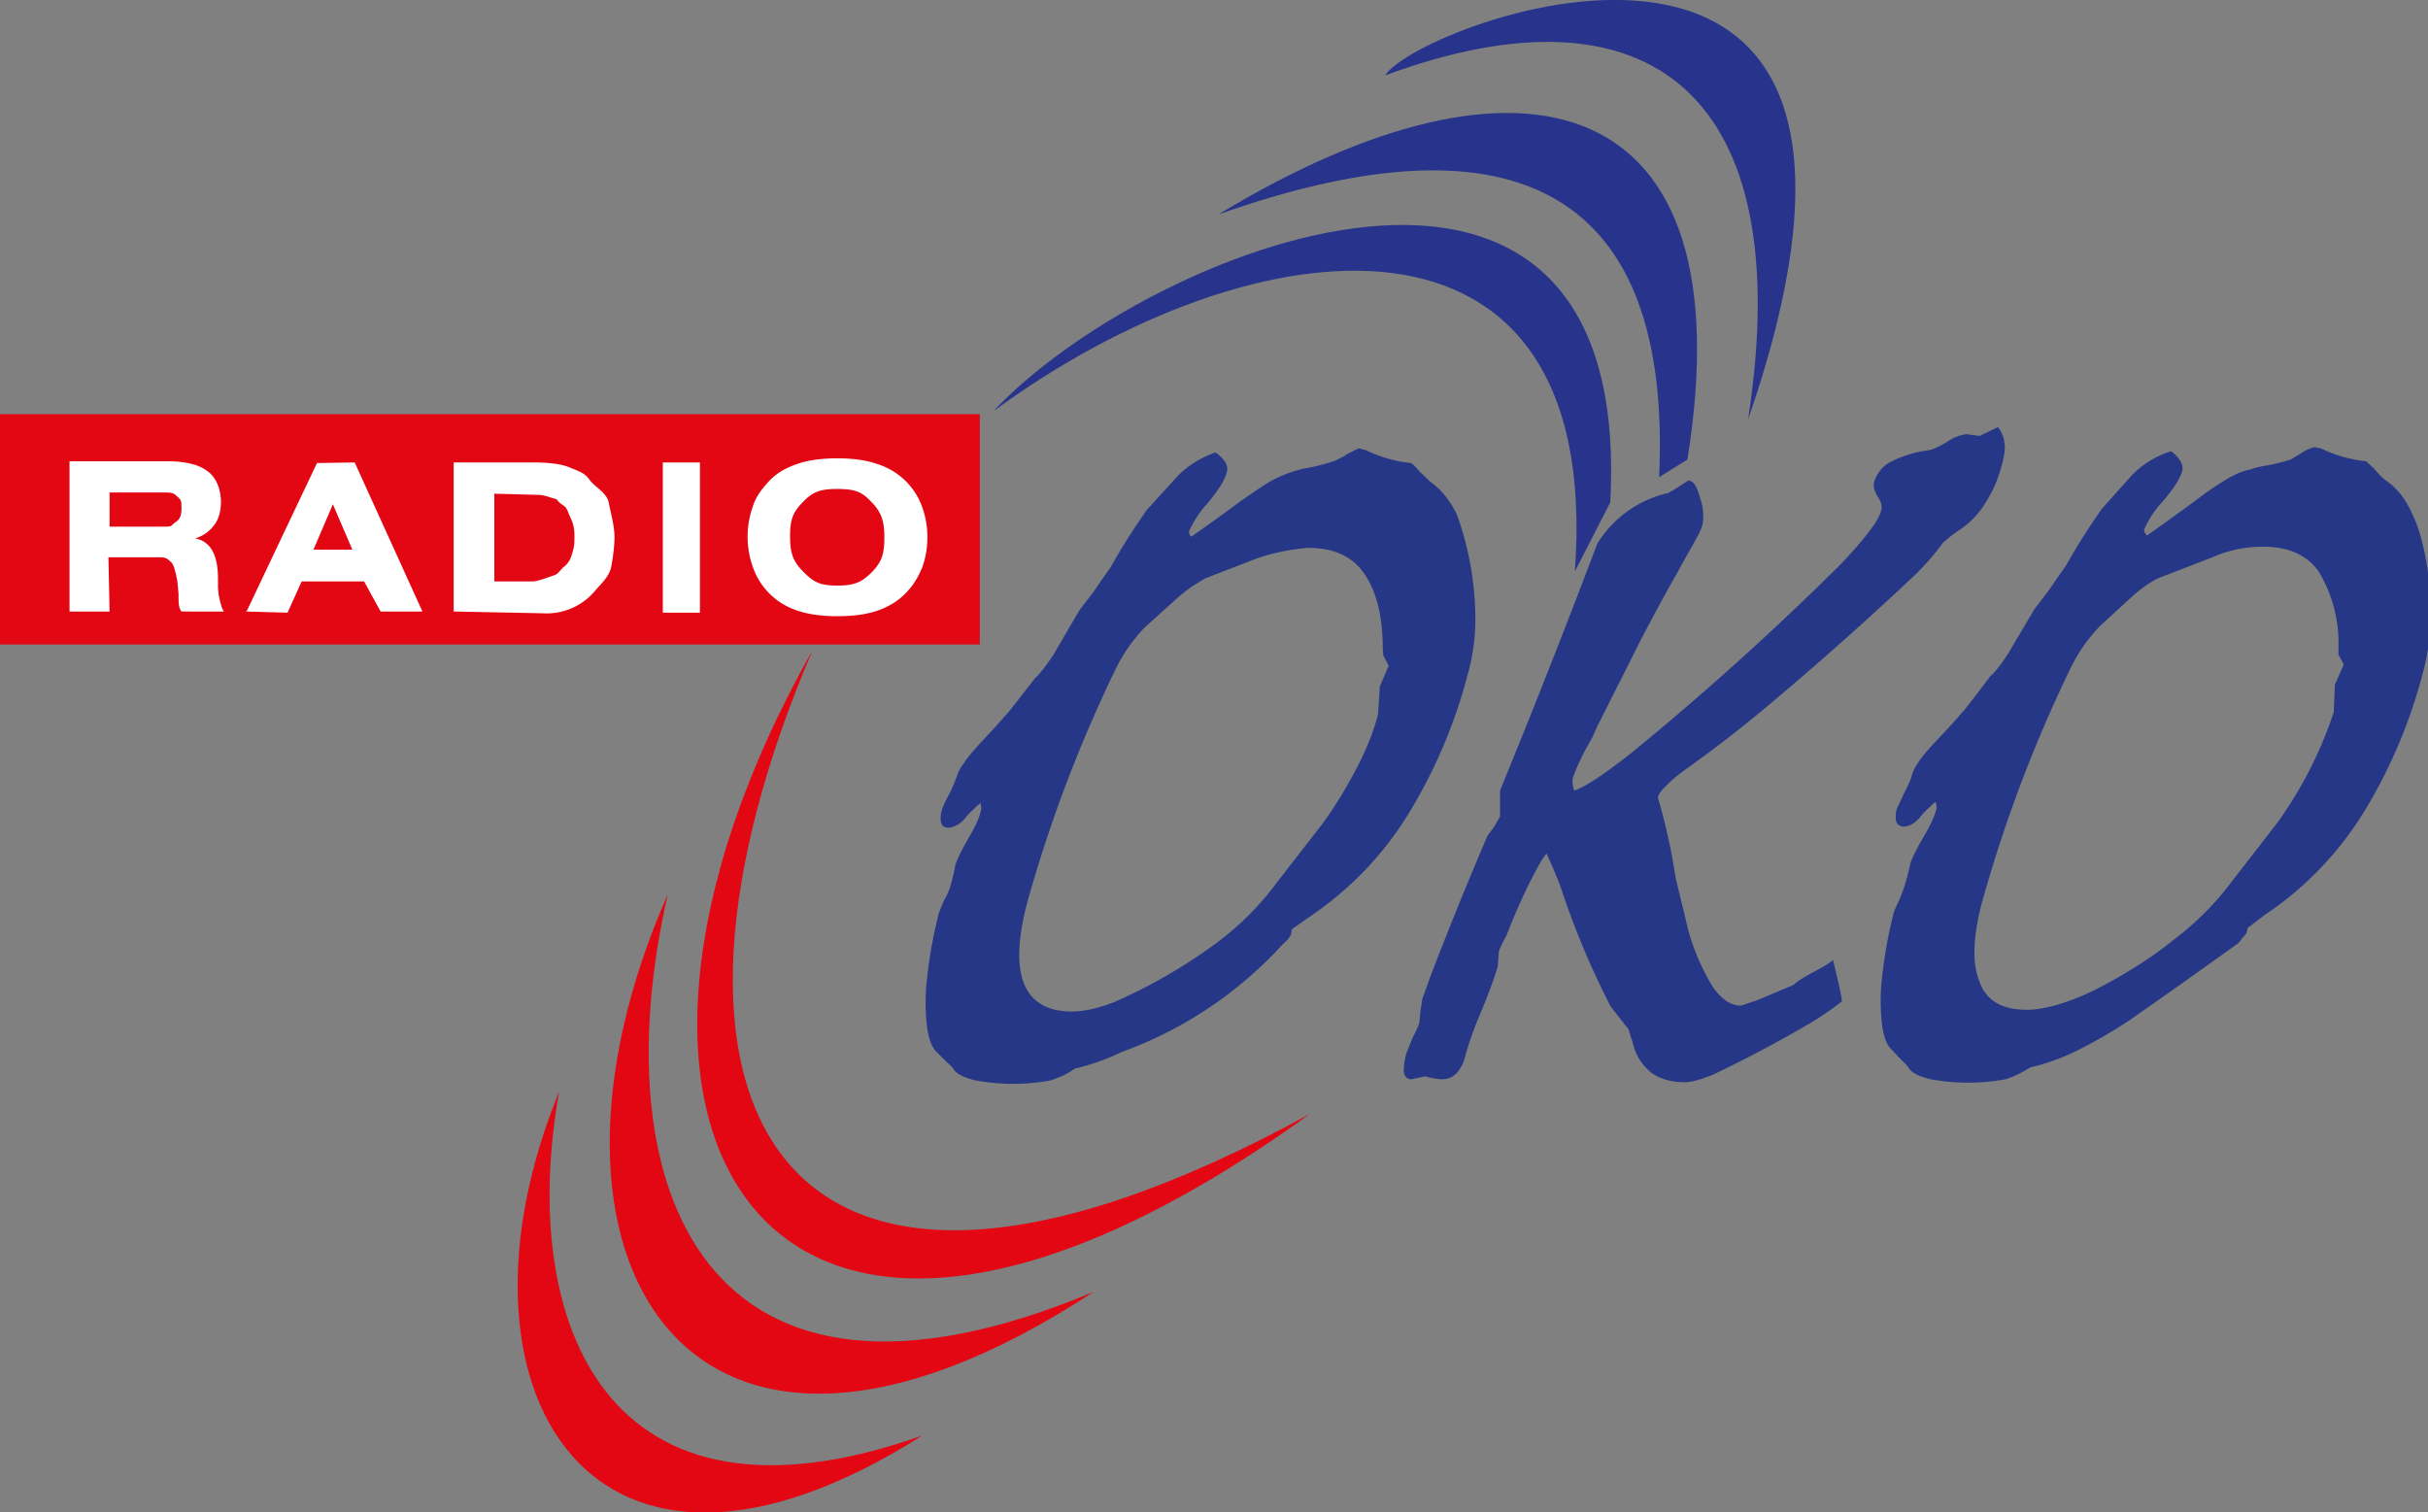 <svg xmlns="http://www.w3.org/2000/svg" viewBox="0 0 412.1 256.7">
  <rect x="0" y="0" width="412.1" height="256.7" fill="#808080" stroke="none"/>
  <path fill="#28348b" d="M168.6 69.8c44-32.3 103.6-39.3 98.7 27.2l6-11.7c4.2-76.7-78.9-43-104.7-15.5z"/>
  <path fill="#28348b" d="M206.8 36.4c51.1-18.1 77-3.4 74.8 44.6l4.8-3c10.1-62.8-27.8-73-79.6-41.6z"/>
  <path fill="#28348b" d="M235.1 12.8C280-3.8 305.2 16 296.7 71.2c35.1-101.5-56-67.5-61.6-58.4z"/>
  <path fill="#e30613" d="M137.9 110.4c-32.2 75.2-8 129.3 84.4 78.7-92.7 67-130.3 2.5-84.4-78.7z"/>
  <path fill="#e30613" d="M113.3 152c-11.3 49.6 6.1 95 72.3 67.3-69.1 45.3-99.3-6-72.3-67.4z"/>
  <path fill="#e30613" d="M94.9 185.3c-7 39.1 7.8 77.4 61.6 58.4-56.4 35.8-82.2-8.1-61.6-58.4z"/>
  <rect width="166.3" height="39.1" y="70.3" fill="#e30613"/>
  <path fill="#fff" d="M142.1 99.4c-3 0-4-.6-5.7-2.3-1.7-1.7-2.3-3-2.3-6 0-2.8.4-4 2-5.7 1.7-1.8 2.9-2.4 5.9-2.4s4.2.4 5.8 2.1c1.7 1.7 2.3 3.2 2.3 6 0 3-.4 4.2-2.1 6-1.7 1.7-2.9 2.3-5.9 2.3zm0 5.2c2.7 0 5-.3 7-1 1.9-.7 3.5-1.7 4.7-3 1.2-1.2 2-2.6 2.7-4.2a15.3 15.3 0 000-10.4 11.8 11.8 0 00-7.5-7.2c-2-.7-4.2-1-6.9-1-2.6 0-5 .3-6.9 1-2 .7-3.5 1.6-4.7 2.9s-2.2 2.6-2.7 4.2a15.3 15.3 0 000 10.4 11.8 11.8 0 007.4 7.3c2 .7 4.3 1 7 1z"/>
  <polygon fill="#fff" points="112.5 104 118.8 104 118.8 78.5 112.5 78.5"/>
  <path fill="#fff" d="M77 103.8l15.1.3a10.7 10.7 0 008.8-3.7c1-1.2 2.4-2.4 2.8-4 .3-1.4.6-3.7.6-5.2 0-2-.7-4.3-1-6-.4-1.6-2.3-2.5-3.2-3.7-.8-1.2-1.8-1.5-3.3-2.1-1.5-.7-4-.9-6.3-.9H77v25.3zm6.8-20l7.5.2c1 0 1.9.4 2.7.6.8.2.4.3 1.2.9.8.6.8.4 1.3 1.6.5 1.3 1 1.8 1 3.9 0 1.8-.1 2-.5 3.3a3.7 3.7 0 01-1.4 2c-.7.7-.9 1.2-1.7 1.4-.9.3-2.6 1-3.6 1h-6.4v-15zm-42.1 20l7.1.2 2.4-5.3h10.6l2.8 5.1h7.1L60.2 78.5l-6.4.1-12 25.3zm11.5-10.5l3.3-7.7 3.3 7.7h-6.6zm-34.6-3.9v-5.8h9c1.5 0 1.8 0 2.5.7.7.6.7.8.7 2 0 1.3-.3 1.9-1.1 2.4-.8.6-.4.7-1.9.7h-9.2zm-6.8 14.4h6.8l-.2-9.2h8.8c1 0 1.3.3 1.8.8.5.4.6 1.2.8 1.8l.3 1.4.2 2.2c0 1.7 0 2.3.5 3H38a4 4 0 01-.5-1.2 11.3 11.3 0 01-.5-3v-1.3c0-2-.3-3.6-.9-4.7a4 4 0 00-3-2.2 6.2 6.2 0 003.2-2.2c.8-1 1.2-2.4 1.2-4 0-1-.2-2-.5-2.8-.3-.8-.8-1.6-1.5-2.2a7 7 0 00-2.8-1.4c-1.1-.3-2.5-.5-4.1-.5H11.8v25.5z"/>
  <path fill="#253786" d="M162.4 131.8c.2-.7.6-1.5 1.3-2.4.6-1 1.6-2 2.7-3.3a148.8 148.8 0 005-5.5l1.8-2.3 2.5-3.2c.7-.6 1.7-1.9 3-3.8l4.5-7.7 2.3-3a316 316 0 013-4.3 108.6 108.6 0 016.2-9.8l5.1-5.6c1.8-1.9 4-3.2 6.5-4.1a6 6 0 011.7 1.7c.3.6.4 1.1.2 1.7-.3 1.3-1.4 3-3.3 5.3a17.7 17.7 0 00-3 4.5c-.2.4 0 .8.3 1.1a352.5 352.5 0 008.6-6.2c1.9-1.3 3.6-2.5 5-3.3a21.6 21.6 0 016.8-2.3 32 32 0 004-1.1c.8-.4 1.5-.7 2-1.1l2-1 1.2.3a22.7 22.7 0 007.7 2.2c.4.3.9.7 1.3 1.3l2 1.9c1.8 1.3 3.3 3.1 4.5 5.6a52.7 52.7 0 013.1 18.8 36 36 0 01-1.4 8.7 87.3 87.3 0 01-9.8 23 56.9 56.9 0 01-16.9 17.7l-3 2.1-.2 1a6 6 0 01-1.4 1.6 68.4 68.4 0 01-27.4 18.3 37.6 37.6 0 01-7.9 2.8c-1.2.9-2.6 1.5-4.1 2a35.1 35.1 0 01-12.7 0c-1.8-.4-3-1-3.6-1.7-.3-.5-.8-1-1.3-1.4l-1.8-1.8c-.7-.7-1.2-2-1.5-3.8a34 34 0 01-.2-7.1 77.5 77.5 0 012-12c.1-.6.5-1.5 1-2.7.7-1.2 1-2.1 1.2-2.8.3-1.2.6-2.2.7-3.1.3-1 1-2.5 2.2-4.6 1.2-2 2-3.7 2.2-4.9.1-.3 0-.7-.1-1.2-1.1 1-2 1.8-2.6 2.6-.5.6-1 1-1.5 1.2a3 3 0 01-1.3.4c-.6 0-1-.2-1.2-.7-.2-.5-.2-1.2 0-2.1.2-.7.6-1.6 1.3-2.9.7-1.3 1-2.3 1.3-3zM222 93a35.6 35.6 0 00-8.7 1.8l-8.8 3.4-2.1 1.3a28 28 0 00-3 2.4l-5 4.5a27.5 27.5 0 00-5.2 7.5 236.6 236.6 0 00-14.4 37.7c-2 6.8-2.3 11.8-1.1 15.1 1.2 3.3 4 5 8.2 5 2 0 4.4-.5 7.2-1.6a89.9 89.9 0 0017.6-10.2 49.3 49.3 0 0010.1-10.2l7.6-9.8c2.2-3 4-6 5.7-9.2 1.6-3 3-6.3 3.8-9.5l.3-4.7 1.5-3.5-.9-1.7-.1-1c0-5.8-1.1-10-3.2-13-2-2.9-5.2-4.3-9.5-4.3zm102.5 38.6c.2-.7.6-1.5 1.3-2.5.7-1 1.6-2 2.7-3.2a132.6 132.6 0 005-5.5l1.8-2.3 2.5-3.3c.7-.6 1.7-1.8 3-3.8l4.5-7.6 2.3-3a316 316 0 013-4.3 108.6 108.6 0 016.2-9.8l5.1-5.7c1.8-1.8 4-3.2 6.6-4a6 6 0 011.6 1.7c.3.5.4 1.1.3 1.6-.4 1.4-1.5 3.1-3.4 5.3a17.2 17.2 0 00-3 4.5c-.2.4 0 .8.4 1.2a404.2 404.2 0 008.6-6.2c1.8-1.4 3.5-2.5 5-3.4 1.4-.8 2.7-1.4 3.9-1.6.8-.3 1.7-.5 2.9-.7a32 32 0 004-1l2-1.2c.4-.3 1-.6 2-.9l1.1.2a22.7 22.7 0 007.7 2.2l1.4 1.3c.5.6 1.1 1.3 2 2 1.8 1.2 3.3 3.1 4.4 5.6 1.2 2.4 2 5.5 2.6 9.2.4 3.3.6 6.5.5 9.5-.1 3-.6 6-1.4 8.8a87.3 87.3 0 01-9.8 23 56.9 56.9 0 01-16.9 17.6l-2.9 2.2-.2.9-1.4 1.7a1572.2 1572.2 0 01-18.2 12.9c-3.4 2.3-6.5 4-9.3 5.4a37.6 37.6 0 01-7.8 2.8c-1.3.8-2.6 1.5-4.2 2a35.1 35.1 0 01-12.7 0c-1.8-.4-3-1-3.6-1.7-.3-.5-.7-1-1.3-1.5l-1.7-1.8c-.8-.7-1.3-2-1.6-3.8a34 34 0 01-.2-7 77.5 77.5 0 012-12c.1-.6.5-1.5 1.1-2.7a31 31 0 001.8-6c.3-1 1-2.4 2.2-4.5 1.2-2 2-3.7 2.3-5 0-.2 0-.6-.2-1.1-1.1 1-2 1.8-2.6 2.6-.4.5-1 1-1.4 1.2a3 3 0 01-1.4.4c-.6 0-1-.3-1.2-.7-.2-.5-.2-1.2 0-2.2l1.3-2.8c.7-1.3 1.1-2.3 1.3-3zm59.7-38.8a21.2 21.2 0 00-8.7 1.8l-8.8 3.4c-.6.2-1.4.7-2.2 1.2a28 28 0 00-3 2.4l-5 4.6a27.5 27.5 0 00-5.2 7.5 236.6 236.6 0 00-14.4 37.7c-2 6.7-2.3 11.8-1 15 1.1 3.4 3.8 5 8.1 5 2 0 4.4-.5 7.2-1.5s6-2.6 9.5-4.7c3-1.8 5.7-3.6 8-5.5a49.3 49.3 0 0010.2-10.2l7.6-9.8a69.5 69.5 0 009.6-18.8l.2-4.7 1.5-3.4-.9-1.7v-1a23.6 23.6 0 00-3.3-13c-2-2.9-5.2-4.3-9.4-4.3z"/>
  <path fill="#253786" d="M311.1 162.9c1.1 4.5 1.6 6.9 1.5 7.1a55.8 55.8 0 01-5.4 3.7 220 220 0 01-16.4 8.7c-2.2.9-3.8 1.3-4.8 1.3-2.3 0-4.2-.5-5.7-1.6a9 9 0 01-3.2-5.2 40.8 40.8 0 01-.7-2.2l-3-3.8a138.1 138.1 0 01-8.4-20c-.7-2-1.6-4-2.5-6-.5.5-1.2 1.7-2.2 3.6a97.2 97.2 0 00-4.6 10.3c-.7 1.2-1.1 2.1-1.3 2.7l-.1 1.3-.1 1.3c-.5 1.7-1.4 4.2-2.8 7.6a61.7 61.7 0 00-2.7 7.5 6.5 6.5 0 01-1.5 3c-.7.7-1.5 1-2.6 1a13 13 0 01-2.7-.5l-2.4.5c-.6 0-1-.4-1.2-1-.1-.8 0-1.9.4-3.4l1-2.5c.6-1.2 1-2 1.2-2.7l.2-2 .3-2 1.4-3.9a653.8 653.8 0 019.7-23.9l1-1.3 1.1-1.9v-4.4l4.3-10.6a1691.6 1691.6 0 0012.2-31.3 19 19 0 0112-8.6l1.4-.8 2-1.3c.8-.1 1.5.8 2 2.8a9 9 0 01.5 4.4c0 .4-.3 1-.6 1.7l-1.3 2.4a118.7 118.7 0 00-2.4 4.3c-1.7 2.9-3.6 6.5-5.9 10.8l-7.7 15.3-.8 1.8-1.4 2.5-1.2 2.5-.7 1.8c-.2.7-.1 1.5.2 2.3 1.8-.6 5-2.7 9.7-6.4a494 494 0 0035.7-32.2c4-4.3 6.3-7.2 6.7-9 .2-.6 0-1.4-.6-2.3-.6-1-.8-1.8-.6-2.5a5.7 5.7 0 012.8-3.4 20 20 0 016.6-2c.6-.1 1.6-.6 3-1.4a7 7 0 013.3-1.3l2.2.3 3.1-1.5a5 5 0 011.1 2.6c.2 1 0 2-.3 3.3-.6 2.5-1.5 4.7-2.7 6.6a14.8 14.8 0 01-4.1 4.6 27.7 27.7 0 00-3.3 2.5 43 43 0 01-5.2 5.9 579.3 579.3 0 01-24.3 21.6c-5 4.2-9.6 7.7-13.5 10.5-1.7 1.2-3 2.2-3.8 3.1-1 .9-1.5 1.6-1.6 2.2a102.6 102.6 0 013 13.6l2.1 8.7a37 37 0 004.2 9.8c1.5 2.1 3 3.2 4.8 3.2l2.7-.9 6.2-2.6c.6-.6 2-1.5 3.8-2.4 1.8-1 2.8-1.6 3-2z"/>
</svg>
